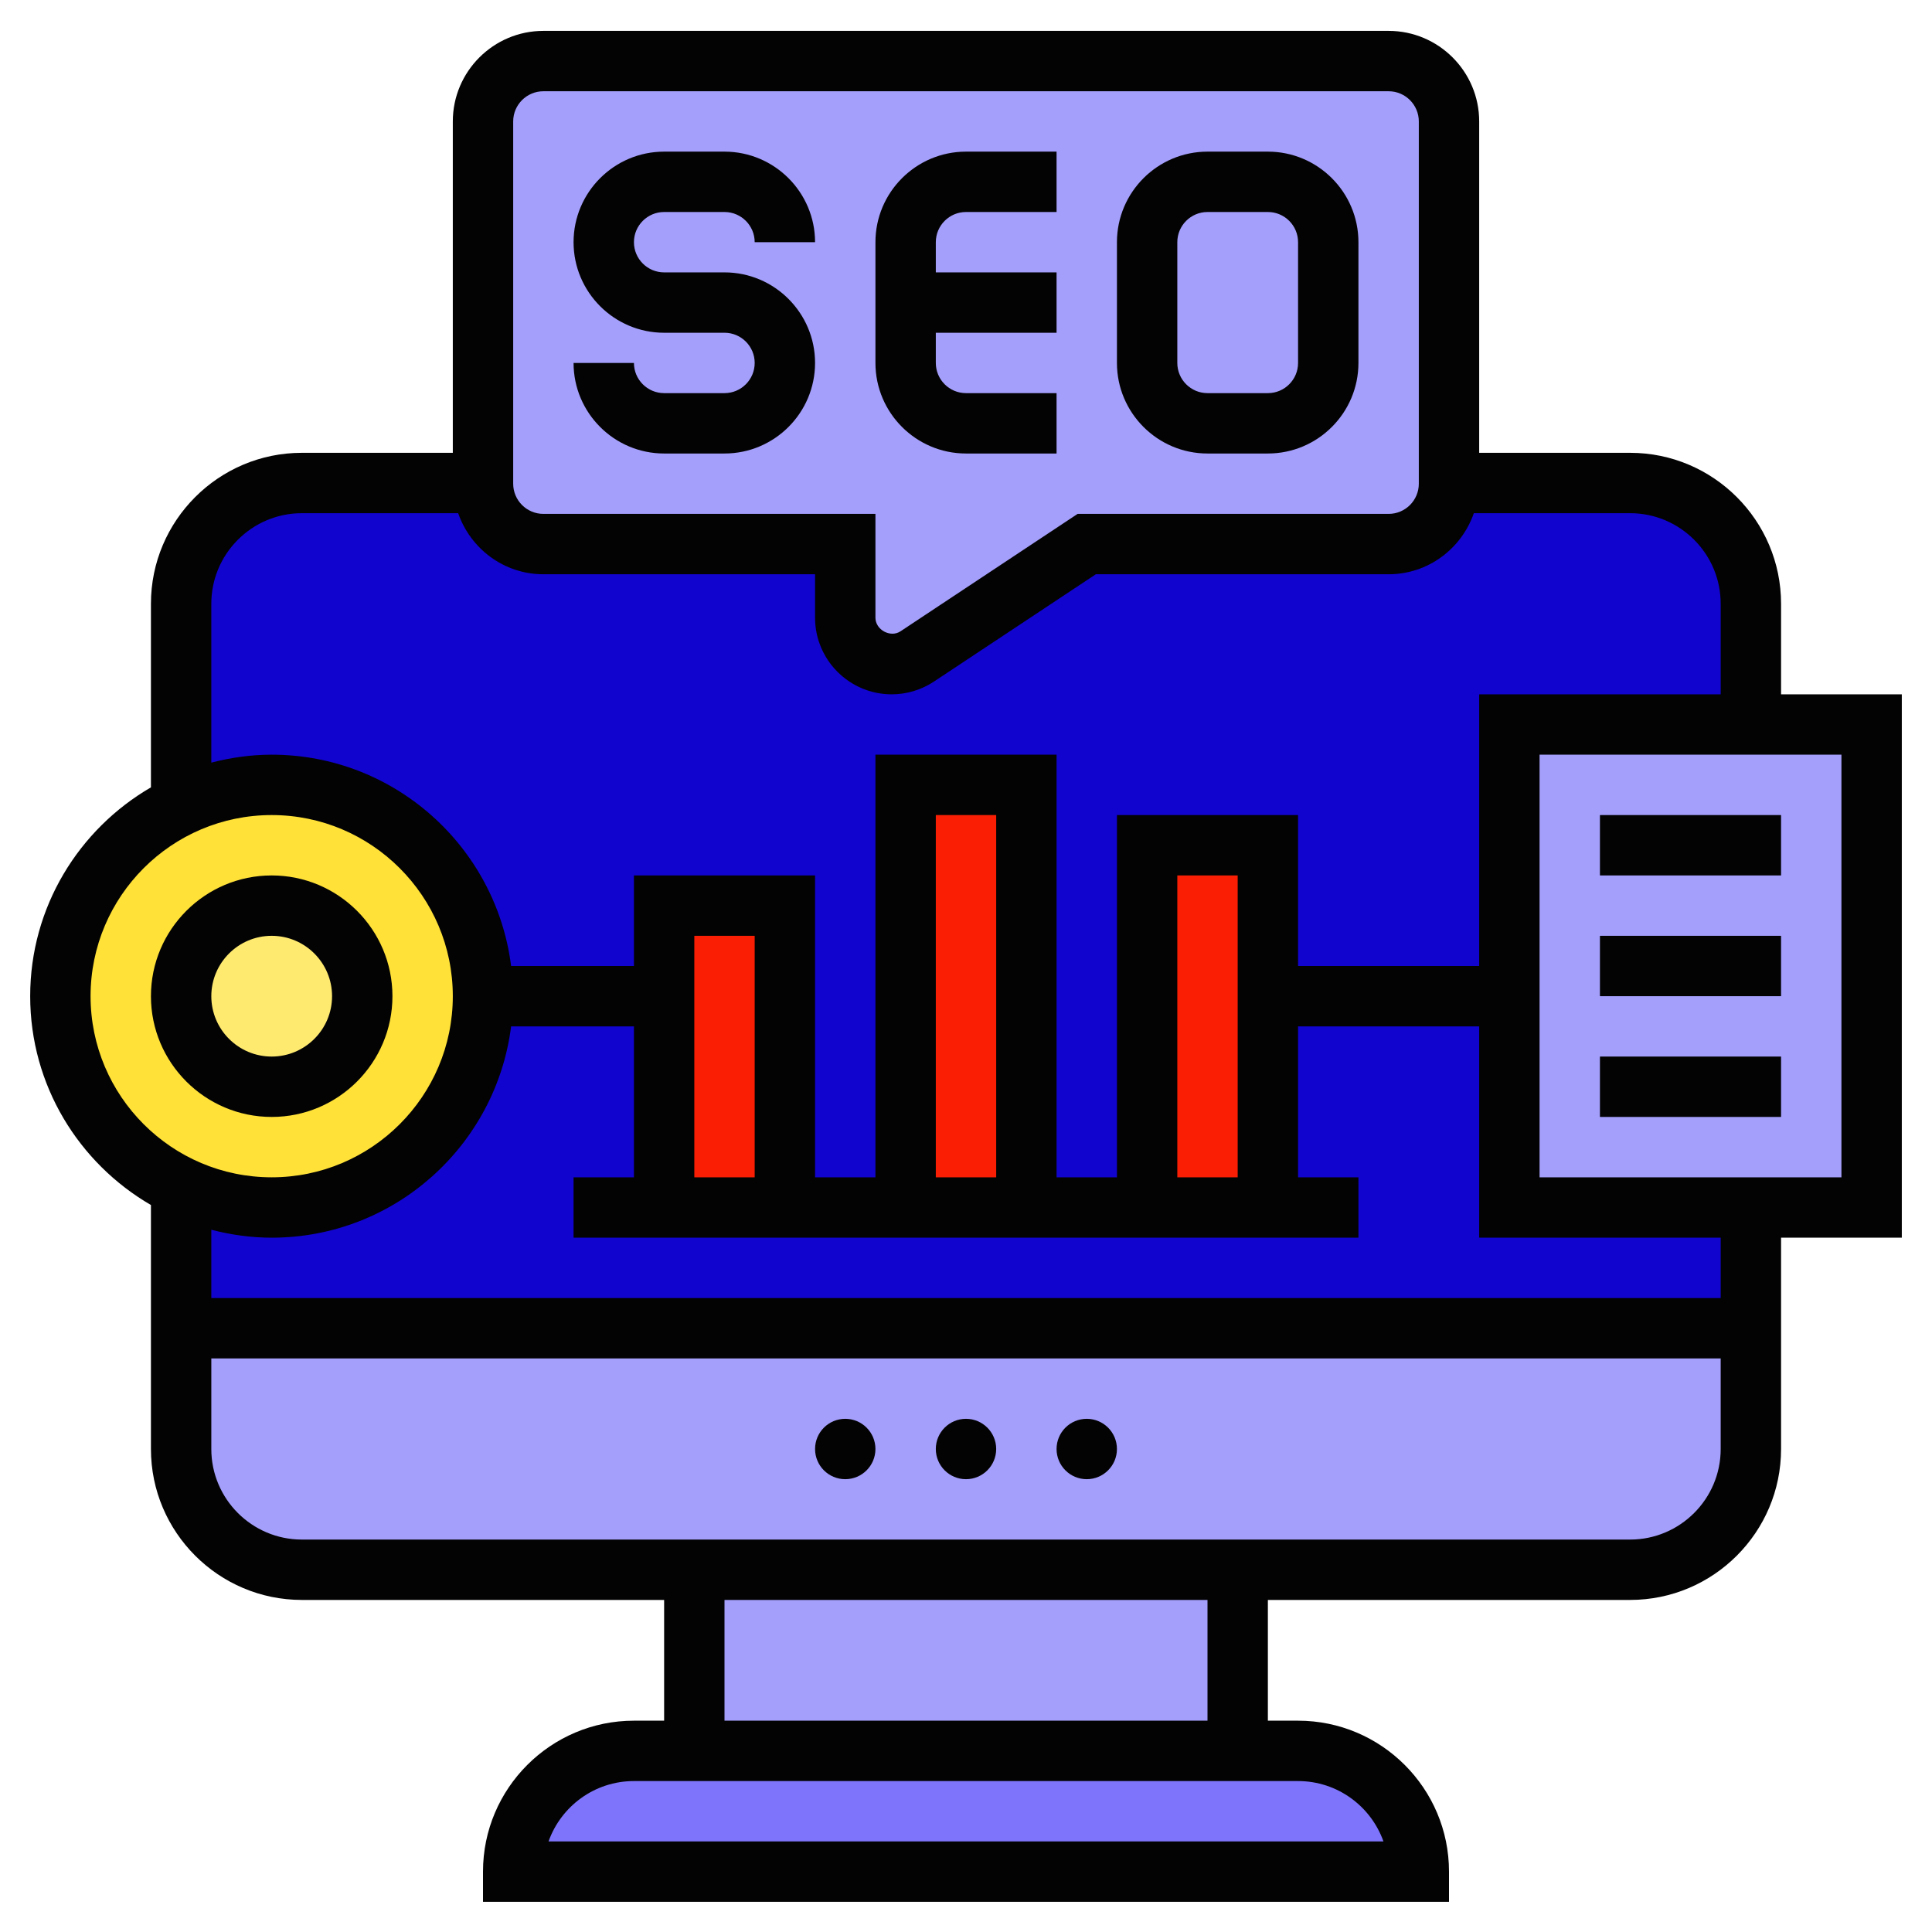 <svg xmlns="http://www.w3.org/2000/svg" xmlns:xlink="http://www.w3.org/1999/xlink" xmlns:svgjs="http://svgjs.com/svgjs" width="512" height="512" viewBox="0 0 64 64" style="enable-background:new 0 0 512 512" class=""><g><g xmlns="http://www.w3.org/2000/svg"><g><g><path d="m47 62H17c0-1.1.45-2.1 1.17-2.83C18.9 58.45 19.9 58 21 58h2 18 2c2.21.0 4 1.79 4 4z" fill="#7d74fb" data-original="#969faa" class=""/></g><g><path d="m23 52h18v6H23z" fill="#a59ffc" data-original="#aab2bd" class=""/></g><g><path d="m58 44v4c0 2.21-1.79 4-4 4H41 23 10c-2.21.0-4-1.79-4-4v-4z" fill="#a59ffc" data-original="#ccd1d9" class=""/></g><g><path d="m10 16h44c2.209.0 4 1.791 4 4v24H6V20c0-2.209 1.791-4 4-4z" fill="#1104ce" data-original="#69d6f4" class=""/></g><g><path d="m48 16v.02c0 1.11-.9 2-2 2H36l-5.61 3.72c-.26.17-.55.26-.85.26-.85.0-1.54-.69-1.54-1.54v-2.44H18c-1.1.0-2-.89-2-2V16 4.02c0-1.1.9-2 2-2h28c1.1.0 2 .9 2 2z" fill="#a59ffc" data-original="#e6e9ed" class=""/></g><g><path d="m62 24v16h-4-8v-7-9h8z" fill="#a59ffc" data-original="#e6e9ed" class=""/></g><g><path d="m42 33v7h-4V28h4z" fill="#fa1e04" data-original="#ff826e" class=""/></g><g><path d="m30 26h4v14h-4z" fill="#fa1e04" data-original="#ff826e" class=""/></g><g><path d="m26 30v10h-4v-7-3z" fill="#fa1e04" data-original="#ff826e" class=""/></g><g><path d="m9 26c3.87.0 7 3.13 7 7s-3.13 7-7 7c-1.07.0-2.09-.24-2.99-.67C3.64 38.21 2 35.8 2 33s1.63-5.2 4-6.32c.91-.44 1.92-.68 3-.68z" fill="#ffe138" data-original="#fcd770" class=""/></g><g><circle cx="9" cy="33" fill="#ffea70" r="3" data-original="#ffeaa7" class=""/></g></g><g><path d="m24 13.023h-2c-.552.0-1-.449-1-1h-2c0 1.654 1.346 3 3 3h2c1.654.0 3-1.346 3-3s-1.346-3-3-3h-2c-.552.0-1-.449-1-1s.448-1 1-1h2c.552.0 1 .449 1 1h2c0-1.654-1.346-3-3-3h-2c-1.654.0-3 1.346-3 3s1.346 3 3 3h2c.552.0 1 .449 1 1s-.448 1-1 1z" fill="#030303" data-original="#000000" class=""/><path d="m32 15.023h3v-2h-3c-.552.0-1-.449-1-1v-1h4v-2h-4v-1c0-.551.448-1 1-1h3v-2h-3c-1.654.0-3 1.346-3 3v4c0 1.654 1.346 3 3 3z" fill="#030303" data-original="#000000" class=""/><path d="m40 15.023h2c1.654.0 3-1.346 3-3v-4c0-1.654-1.346-3-3-3h-2c-1.654.0-3 1.346-3 3v4c0 1.654 1.346 3 3 3zm-1-7c0-.551.448-1 1-1h2c.552.0 1 .449 1 1v4c0 .551-.448 1-1 1h-2c-.552.0-1-.449-1-1z" fill="#030303" data-original="#000000" class=""/><path d="m63 23h-4v-3c0-2.757-2.243-5-5-5h-5V4.023c0-1.654-1.346-3-3-3H18c-1.654.0-3 1.346-3 3V15h-5c-2.757.0-5 2.243-5 5v6.082C2.613 27.468 1 30.047 1 33s1.613 5.532 4 6.918V48c0 2.757 2.243 5 5 5h12v4h-1c-2.757.0-5 2.243-5 5v1h32v-1c0-2.757-2.243-5-5-5h-1v-4h12c2.757.0 5-2.243 5-5v-7h4zM17 4.023c0-.551.448-1 1-1h28c.552.0 1 .449 1 1v12c0 .551-.448 1-1 1H35.698l-5.865 3.888c-.333.224-.833-.046-.833-.448v-3.44H18c-.552.0-1-.449-1-1zM7 20c0-1.654 1.346-3 3-3h5.177c.408 1.173 1.512 2.023 2.823 2.023h9v1.44C27 21.862 28.138 23 29.537 23c.5.0.984-.146 1.401-.422l5.363-3.555H46c1.31.0 2.415-.85 2.823-2.023H54c1.654.0 3 1.346 3 3v3h-8v9h-6v-5h-6v12h-2V25h-6v14h-2V29h-6v3h-4.069c-.495-3.94-3.859-7-7.931-7-.692.0-1.359.097-2 .263zm32 19V29h2v10zm-6 0h-2V27h2zm-8 0h-2v-8h2zM3 33c0-3.309 2.691-6 6-6s6 2.691 6 6-2.691 6-6 6-6-2.691-6-6zm42.829 28H18.171c.413-1.164 1.525-2 2.829-2h22c1.304.0 2.416.836 2.829 2zM40 57H24v-4h16zm14-6H10c-1.654.0-3-1.346-3-3v-3h50v3c0 1.654-1.346 3-3 3zm3-8H7v-2.263c.641.166 1.308.263 2 .263 4.072.0 7.436-3.06 7.931-7H21v5h-2v2h26v-2h-2v-5h6v7h8zm4-4H51V25h10z" fill="#030303" data-original="#000000" class=""/><circle cx="28" cy="48" r="1" fill="#030303" data-original="#000000" class=""/><circle cx="32" cy="48" r="1" fill="#030303" data-original="#000000" class=""/><circle cx="36" cy="48" r="1" fill="#030303" data-original="#000000" class=""/><path d="m13 33c0-2.206-1.794-4-4-4s-4 1.794-4 4 1.794 4 4 4 4-1.794 4-4zm-6 0c0-1.103.897-2 2-2s2 .897 2 2-.897 2-2 2-2-.897-2-2z" fill="#030303" data-original="#000000" class=""/><path d="m53 27h6v2h-6z" fill="#030303" data-original="#000000" class=""/><path d="m53 31h6v2h-6z" fill="#030303" data-original="#000000" class=""/><path d="m53 35h6v2h-6z" fill="#030303" data-original="#000000" class=""/></g></g></g></svg>
